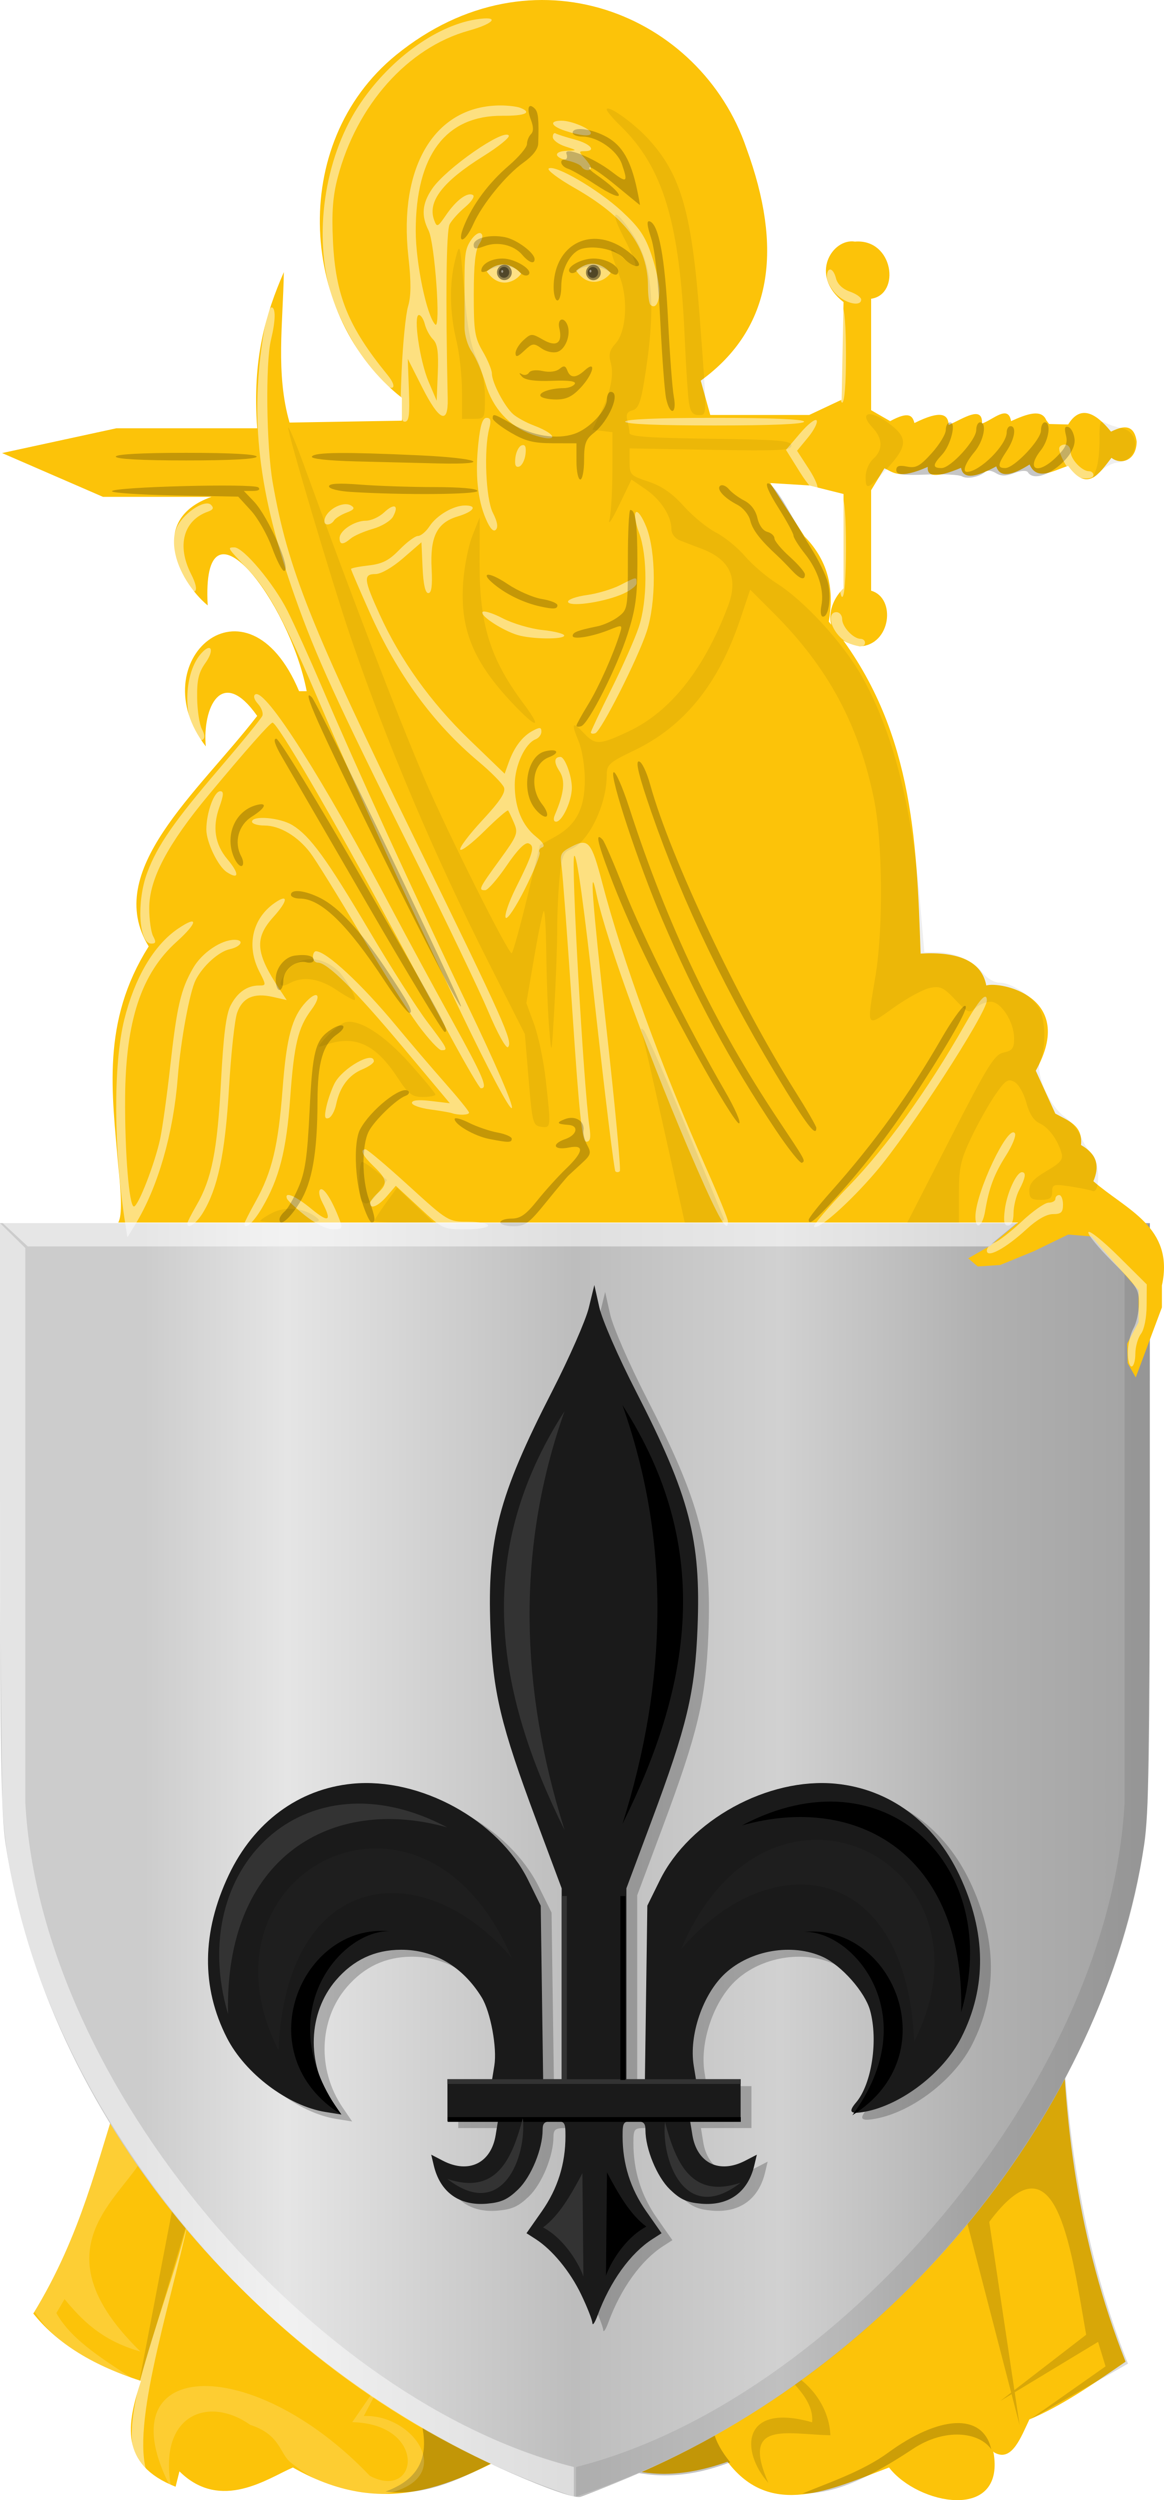 <?xml version="1.0" encoding="UTF-8" standalone="no"?>
<!-- Created with Inkscape (http://www.inkscape.org/) -->

<svg
   xmlns:dc="http://purl.org/dc/elements/1.1/"
   xmlns:cc="http://creativecommons.org/ns#"
   xmlns:rdf="http://www.w3.org/1999/02/22-rdf-syntax-ns#"
   xmlns:svg="http://www.w3.org/2000/svg"
   xmlns="http://www.w3.org/2000/svg"
   xmlns:xlink="http://www.w3.org/1999/xlink"
   xmlns:sodipodi="http://sodipodi.sourceforge.net/DTD/sodipodi-0.dtd"
   xmlns:inkscape="http://www.inkscape.org/namespaces/inkscape"
   width="305.724"
   height="656.246"
   id="svg9960"
   version="1.1"
   inkscape:version="0.48.4 r9939"
   sodipodi:docname="Begijnendijk wapen.svg">
  <defs
     id="defs9962">
    <filter
       color-interpolation-filters="sRGB"
       inkscape:collect="always"
       id="filter9864">
      <feGaussianBlur
         inkscape:collect="always"
         stdDeviation="1.189"
         id="feGaussianBlur9866" />
    </filter>
    <linearGradient
       id="linearGradient4053-4-8-3-4">
      <stop
         style="stop-color:#cc992d;stop-opacity:1;"
         offset="0"
         id="stop4055-9-6-3-5" />
      <stop
         style="stop-color:#e1a832;stop-opacity:1;"
         offset="0.143"
         id="stop4057-8-0-4-2" />
      <stop
         id="stop4059-2-1-2-9"
         offset="0.321"
         style="stop-color:#e5cf5c;stop-opacity:1;" />
      <stop
         style="stop-color:#e5c547;stop-opacity:1;"
         offset="0.5"
         id="stop4061-4-2-2-12" />
      <stop
         id="stop4063-5-6-0-49"
         offset="0.75"
         style="stop-color:#ffffa3;stop-opacity:1;" />
      <stop
         style="stop-color:#ffd94d;stop-opacity:1;"
         offset="0.875"
         id="stop4065-2-0-1-93" />
      <stop
         id="stop4067-9-5-2-76"
         offset="1"
         style="stop-color:#ffdb4e;stop-opacity:1;" />
    </linearGradient>
    <linearGradient
       inkscape:collect="always"
       xlink:href="#linearGradient4070-8"
       id="linearGradient9432"
       x1="-238.051"
       y1="620.183"
       x2="63.949"
       y2="620.183"
       gradientUnits="userSpaceOnUse"
       gradientTransform="matrix(-1,0,0,1,248.23,-10.563)" />
    <linearGradient
       id="linearGradient4070-8">
      <stop
         style="stop-color:#a3a3a3;stop-opacity:1;"
         offset="0"
         id="stop4072-1" />
      <stop
         style="stop-color:#b0b0b0;stop-opacity:1;"
         offset="0.143"
         id="stop4074-8" />
      <stop
         id="stop4076-6"
         offset="0.321"
         style="stop-color:#d1d1d1;stop-opacity:1;" />
      <stop
         style="stop-color:#bdbdbd;stop-opacity:1;"
         offset="0.5"
         id="stop4078-0" />
      <stop
         id="stop4080-2"
         offset="0.75"
         style="stop-color:#e5e5e5;stop-opacity:1;" />
      <stop
         style="stop-color:#cccccc;stop-opacity:1;"
         offset="0.875"
         id="stop4082-4" />
      <stop
         id="stop4084-9"
         offset="1"
         style="stop-color:#cccccc;stop-opacity:1;" />
    </linearGradient>
    <linearGradient
       inkscape:collect="always"
       xlink:href="#linearGradient4053-4-8-3-4"
       id="linearGradient9424"
       x1="-263.246"
       y1="722.034"
       x2="57.579"
       y2="722.034"
       gradientUnits="userSpaceOnUse"
       gradientTransform="matrix(-1,0,0,1,-171.726,0)" />
    <linearGradient
       id="linearGradient9899">
      <stop
         style="stop-color:#cc992d;stop-opacity:1;"
         offset="0"
         id="stop9901" />
      <stop
         style="stop-color:#e1a832;stop-opacity:1;"
         offset="0.143"
         id="stop9903" />
      <stop
         id="stop9905"
         offset="0.321"
         style="stop-color:#e5cf5c;stop-opacity:1;" />
      <stop
         style="stop-color:#e5c547;stop-opacity:1;"
         offset="0.5"
         id="stop9907" />
      <stop
         id="stop9909"
         offset="0.75"
         style="stop-color:#ffffa3;stop-opacity:1;" />
      <stop
         style="stop-color:#ffd94d;stop-opacity:1;"
         offset="0.875"
         id="stop9911" />
      <stop
         id="stop9913"
         offset="1"
         style="stop-color:#ffdb4e;stop-opacity:1;" />
    </linearGradient>
  </defs>
  <sodipodi:namedview
     id="base"
     pagecolor="#ffffff"
     bordercolor="#666666"
     borderopacity="1.0"
     inkscape:pageopacity="0.0"
     inkscape:pageshadow="2"
     inkscape:zoom="0.7"
     inkscape:cx="-111.62561"
     inkscape:cy="316.57653"
     inkscape:document-units="px"
     inkscape:current-layer="layer1"
     showgrid="false"
     fit-margin-top="0"
     fit-margin-left="0"
     fit-margin-right="0"
     fit-margin-bottom="0"
     inkscape:window-width="1600"
     inkscape:window-height="837"
     inkscape:window-x="-8"
     inkscape:window-y="-8"
     inkscape:window-maximized="1" />
  <g
     inkscape:label="Laag 1"
     inkscape:groupmode="layer"
     id="layer1"
     transform="translate(-184.281,-121.382)">
    <path
       style="fill:#fcc309;fill-opacity:1;stroke:none"
       d="m 216.261,669.053 c -6.515,19.62 -10.48,38.731 -23.234,59.599 5.718,7.129 14.496,13.239 28.284,17.678 -3.67,11.174 -5.782,21.903 9.091,27.779 l 1.01,-4.041 c 10.893,10.795 23.426,1.687 29.799,-1.01 25.688,14.645 44.489,3.125 63.64,-7.071 16.65,2.091 25.331,14.428 50.508,5.556 11.413,15.059 27.11,7.274 42.426,1.515 7.577,9.799 30.187,14.199 27.523,-3.458 -0.174,-1.152 -0.593,-0.762 0.678,-0.208 4.199,1.832 6.471,-4.328 8.669,-8.961 8.418,-3.496 16.836,-9.334 25.254,-15.152 -12.425,-31.46 -16.59,-63.555 -16.668,-95.964 l -137.381,23.739 z"
       id="path3000"
       inkscape:connector-curvature="0"
       sodipodi:nodetypes="cccccccccssccccc" />
    <path
       style="fill:#000000;fill-opacity:0.231;stroke:none"
       d="m 285.546,775.371 c 13.961,-5.108 10.85,-16.191 6.071,-27.857 l 67.857,-0.714 13.497,4.486 c -3.127,5.469 -1.368,10.938 3.11,16.406 -25.099,9.552 -36.183,-3.641 -50.893,-5.357 -13.008,5.242 -25.016,14.826 -39.643,13.036 z"
       id="path3002"
       inkscape:connector-curvature="0"
       sodipodi:nodetypes="ccccccc" />
    <path
       style="fill:#000000;fill-opacity:0.132;stroke:none"
       d="m 387.608,742.163 c 5.454,4.772 10.476,9.592 9.975,15.026 -18.619,-5.28 -18.853,7.674 -11.49,15.91 -7.259,-16.435 4.559,-12.763 16.289,-12.501 -0.244,-6.455 -4.44,-14.67 -14.773,-18.435 z"
       id="path3772"
       inkscape:connector-curvature="0"
       sodipodi:nodetypes="ccccc" />
    <path
       style="fill:#ffffff;fill-opacity:0.17;stroke:none"
       d="m 229.296,774.656 c -3.779,-19.604 9.833,-24.531 20.714,-16.786 8.014,2.612 7.652,7.517 10.618,9.87 8.993,7.134 14.146,7.071 23.311,8.523 21.425,-3.379 9.418,-21.317 -4.107,-20.714 l 6.429,-12.143 -9.464,13.75 c 19.819,0.466 17.471,20.769 4.643,14.107 -31.429,-32.955 -70.385,-30.972 -52.143,3.393 z"
       id="path3774"
       inkscape:connector-curvature="0"
       sodipodi:nodetypes="ccscccccc" />
    <path
       style="fill:#ffffff;fill-opacity:0.453;stroke:none"
       d="m 222.574,769.437 c -3.462,-13.929 7.298,-45.635 12.248,-70.079 -4.621,23.918 -23.884,63.02 -12.248,70.079 z"
       id="path3776"
       inkscape:connector-curvature="0"
       sodipodi:nodetypes="ccc" />
    <path
       style="fill:#ffffff;fill-opacity:0.179;stroke:none"
       d="m 193.027,728.273 c 9.739,-15.539 15.404,-34.472 21.213,-53.286 l 9.091,8.46 c -1.307,12.427 -33.003,25.138 -2.147,55.18 -10.247,-2.895 -15.332,-8.22 -19.951,-13.763 l -2.147,3.662 c 4.204,7.565 13.473,12.793 21.845,18.435 -10.672,-4.854 -21.629,-9.461 -27.4,-18.562 z"
       id="path3778"
       inkscape:connector-curvature="0"
       sodipodi:nodetypes="ccccccccc" />
    <path
       style="fill:#000000;fill-opacity:0.123;stroke:none"
       d="m 220.806,746.835 14.9,-49.497 -4.925,-2.525 z"
       id="path3780"
       inkscape:connector-curvature="0" />
    <path
       style="fill:#000000;fill-opacity:0.142;stroke:none"
       d="m 435.725,694.835 16.359,63.121 -7.977,-53.366 c 17.309,-23.222 21.099,4.255 25.451,29.62 l -22.583,17.41 25.714,-15.536 1.964,6.429 -19.821,13.929 25.714,-14.643 c -11.312,-28.229 -16.66,-60.524 -17.5,-95.893 z"
       id="path3782"
       inkscape:connector-curvature="0"
       sodipodi:nodetypes="ccccccccccc" />
    <path
       style="fill:#000000;fill-opacity:0.193;stroke:none"
       d="m 395.01,775.906 c 7.096,-0.134 14.369,-2.003 29.062,-11.739 8.411,-5.573 17.401,-4.452 20.581,0.131 -2.324,-9.891 -13.938,-8.744 -27.085,0.855 -6.704,4.895 -15.499,7.834 -22.558,10.752 z"
       id="path3784"
       inkscape:connector-curvature="0"
       sodipodi:nodetypes="cscsc" />
    <path
       style="fill:url(#linearGradient9432);fill-opacity:1"
       d="m 322.179,772.089 c -71.656,-30.052 -125.703,-96.071 -136.437,-166.661 -1.164,-7.654 -1.446,-24.41 -1.45,-86.25 l -0.01,-76.75 151,0 151,0 -0.006,76.75 c -0.005,61.84 -0.287,78.596 -1.45,86.25 -10.663,70.12 -65.086,136.903 -135.544,166.325 -5.775,2.412 -11.4,4.663 -12.5,5.004 -1.268,0.393 -6.612,-1.315 -14.606,-4.668 z"
       id="path3834"
       inkscape:connector-curvature="0" />
    <path
       style="fill:#ffffff;fill-opacity:0.472;stroke:none"
       d="m 184.285,442.426 6.646,6.544 0,145.599 c 4.051,74.163 75.806,157.153 144.068,174.357 l 0,7.788 c -11.242,-3.806 -21.858,-8.338 -31.796,-13.558 -69.4,-36.455 -108.217,-103.331 -116.514,-151.994 -0.98,-5.747 -1.568,-11.299 -1.786,-16.593 l -0.618,-52.924 z"
       id="path3842"
       inkscape:connector-curvature="0"
       sodipodi:nodetypes="cccccssccc" />
    <path
       style="fill:#000000;fill-opacity:0.085;stroke:none"
       d="m 486.299,442.426 -6.646,6.544 0,145.599 c -4.051,74.163 -75.807,157.153 -144.068,174.357 l 0,7.788 c 11.242,-3.806 21.858,-8.338 31.796,-13.558 69.4,-36.455 108.217,-103.331 116.514,-151.994 0.98,-5.747 1.568,-11.299 1.786,-16.593 l 0.618,-52.924 z"
       id="path3842-4"
       inkscape:connector-curvature="0"
       sodipodi:nodetypes="cccccssccc" />
    <path
       style="fill:#fcc309;fill-opacity:1;stroke:none"
       d="m 215.332,442.274 c 1.126,-1.894 0.742,-7.941 0,-14.974 -1.584,-18.892 -4.534,-37.697 8,-57.5 -12.143,-19.823 12.833,-40.235 28.5,-60.5 -9.372,-13.313 -14.411,-2.068 -13.5,8 -17.297,-22.291 10.823,-47.106 24.5,-14.5 l 2,0 c -4.555,-23.696 -27.73,-53.814 -26,-22.5 -7.913,-6.611 -15.59,-22.676 1,-28.5 l -28.5,0 -26.5,-11.5 30,-6.5 37,0 c -1.349,-18.315 2.28,-30.126 7,-41 -0.199,13.244 -2.201,26.689 1.5,39.5 l 29.5,-0.5 0,-6 c -26.648,-20.9 -30.198,-66.633 -1.5,-90 35.855,-29.104 80.021,-10.688 92,24.5 9.594,26.182 7.057,47.145 -12,61 l 2.5,9 26,0 8.5,-4 0.5,-25.625 c -9.174,-7.153 -2.861,-16.846 3,-15.875 10.124,-0.82 12.091,13.876 4.25,15 l 0,29.25 5,2.875 c 5.067,-2.775 5.894,-1.311 6.375,0.5 7.103,-3.545 8.849,-2.244 9,0.5 3.883,-1.686 8.95,-5.285 8.75,-0.375 2.822,-0.929 6.907,-5.106 7.625,-0.625 4.182,-1.914 8.026,-3.265 9.25,-0.25 l 0.75,1 5,0.125 c 3.032,-4.94 6.886,-3.505 11.25,1.875 2.275,-1.072 5.995,-2.746 6.75,2.625 -0.088,5.094 -4.208,6.168 -6.625,4.25 -3.214,4.084 -6.25,9.201 -11.375,2.125 -3.802,1.163 -8.19,4.097 -10.125,-0.375 -4.603,2.926 -7.809,3.566 -8.75,0.5 -4.892,2.629 -8.668,3.713 -9.25,0.375 -6.733,2.824 -9.005,2.25 -8.75,-0.25 -7.489,3.36 -8.991,1.482 -11.375,0.375 l -3.5,5.75 0,26.375 c 6.646,1.894 5.204,14.296 -3,14.625 -9.927,-1.798 -9.049,-10.644 -4.25,-15.25 l 0,-24.75 -9,-2.25 -10.25,-0.625 9,14 c 6.569,6.718 7.784,14.328 6.375,22.375 22.204,26.887 23.068,57.021 24.125,87.125 10.156,-0.571 16.05,2.111 17.25,8.375 3.644,-1.116 23.858,2.868 13,22.375 l 5.125,11.25 c 3.277,1.844 7.298,3.031 6.75,8.25 4.59,2.627 4.759,5.934 3.25,9.5 8.501,7.458 21.362,12.009 18,27.375 l 0,5.75 -6.875,18.375 -2.125,-3.75 -0.125,-5.125 3,-5.625 0,-8.375 -12.375,-14.125 -6.125,-0.5 -9,4.375 -8.875,3.625 -5.875,0.375 -2.5,-2.125 5.875,-3.375 7.25,-6.026 z"
       id="path3897"
       inkscape:connector-curvature="0"
       sodipodi:nodetypes="ccccccccccccccccccccccccccccccccccccccccccccccccccccccccccccccccccccccccccc" />
    <path
       style="fill:#ffffff;fill-opacity:0.481"
       d="m 480.51,476.314 c 0.019,-2.062 0.679,-4.875 1.465,-6.25 0.786,-1.375 1.445,-4.312 1.465,-6.527 0.032,-3.673 -0.576,-4.633 -6.916,-10.925 -3.823,-3.794 -6.693,-7.316 -6.377,-7.826 0.316,-0.511 3.894,2.369 7.951,6.4 l 7.377,7.328 -0.032,5.525 c -0.019,3.264 -0.633,6.319 -1.5,7.466 -0.808,1.068 -1.468,3.43 -1.468,5.25 0,1.82 -0.45,3.309 -1,3.309 -0.55,0 -0.984,-1.688 -0.965,-3.75 z m -37.035,-26.657 c 0,-0.802 0.872,-1.735 1.937,-2.073 1.065,-0.338 4.311,-2.843 7.212,-5.567 2.901,-2.724 6.08,-4.953 7.063,-4.953 0.983,0 1.788,-0.45 1.788,-1 0,-0.55 0.45,-1 1,-1 0.55,0 1,1.125 1,2.5 0,2.035 -0.491,2.5 -2.638,2.5 -1.678,0 -4.183,1.424 -6.886,3.915 -5.495,5.065 -10.476,7.765 -10.476,5.678 z m -226.325,-7.3 c -3.034,-19.37 -3.135,-41.59 -0.242,-53.293 2.73,-11.045 7.774,-19.597 14.091,-23.894 5.5,-3.741 5.294,-1.648 -0.336,3.414 -9.282,8.345 -13.389,20.792 -13.523,40.98 -0.095,14.33 1.055,28.5 2.313,28.5 1.124,0 5.547,-11.404 6.896,-17.781 0.615,-2.905 1.798,-11.422 2.63,-18.927 1.762,-15.896 2.786,-20.285 6.043,-25.912 2.29,-3.958 7.324,-7.38 10.854,-7.38 2.694,0 1.774,1.803 -1.261,2.469 -2.902,0.637 -7.049,4.376 -8.93,8.051 -1.582,3.089 -3.964,16.002 -4.7,25.48 -1.16,14.932 -5.237,29.024 -11.223,38.793 l -2.018,3.293 -0.594,-3.793 z m 47.325,-1.877 c -2.475,-1.961 -4.65,-3.981 -4.833,-4.49 -0.715,-1.984 2.198,-0.761 6.415,2.695 4.603,3.772 5.461,3.297 2.922,-1.613 -0.892,-1.726 -1.111,-3.131 -0.543,-3.483 0.926,-0.572 3.092,2.855 5.036,7.969 0.873,2.297 0.725,2.506 -1.772,2.497 -1.605,-0.006 -4.575,-1.475 -7.225,-3.574 z m 29.941,-2.131 -6.173,-5.715 -2.336,2.715 c -2.282,2.653 -4.432,3.56 -4.432,1.87 0,-0.465 0.9,-1.659 2,-2.655 2.697,-2.441 2.528,-3.62 -1,-7 -2.971,-2.846 -3.77,-4.5 -2.174,-4.5 0.454,0 5.517,4.271 11.25,9.491 10.381,9.451 10.446,9.491 15.674,9.5 2.888,0.005 5.25,0.459 5.25,1.009 0,0.554 -2.648,1 -5.943,1 -5.844,0 -6.046,-0.095 -12.116,-5.715 z m 103.691,5.014 c -0.344,-0.344 3.782,-5.164 9.169,-10.712 9.706,-9.998 20.8,-25.392 30.15,-41.837 3.989,-7.017 6.049,-9.343 6.049,-6.829 0,3.296 -20.421,34.787 -29.232,45.079 -6.864,8.017 -15.11,15.324 -16.135,14.299 z m -164.632,-0.871 c 0,-0.315 1.09,-2.452 2.421,-4.75 3.99,-6.884 5.46,-14.271 6.414,-32.228 0.66,-12.416 1.352,-17.911 2.546,-20.22 1.771,-3.425 4.341,-5.23 7.445,-5.23 1.932,0 1.933,-0.049 0.066,-3.711 -3.422,-6.711 -1.819,-13.85 4.029,-17.946 3.717,-2.603 3.564,-0.622 -0.281,3.634 -5.086,5.63 -4.744,9.487 1.701,19.18 l 1.767,2.657 -3.687,-0.832 c -4.977,-1.122 -7.942,0.21 -9.341,4.196 -0.641,1.827 -1.601,10.746 -2.133,19.821 -1.005,17.141 -2.944,26.329 -6.91,32.75 -1.753,2.838 -4.037,4.353 -4.037,2.678 z m 15,0.057 c 0,-0.283 1.313,-2.871 2.917,-5.75 4.323,-7.757 5.972,-14.605 7.103,-29.498 1.04,-13.703 2.464,-18.994 6.173,-22.942 3.083,-3.282 4.209,-1.699 1.435,2.017 -3.548,4.753 -4.579,9.033 -5.609,23.276 -0.994,13.754 -2.871,21.072 -7.376,28.759 -2.307,3.936 -4.643,6.018 -4.643,4.138 z m 118.721,-14.735 c -11.745,-26.905 -23.709,-59.566 -26.217,-71.572 -1.98,-9.475 -1.194,1.261 2.544,34.773 2.282,20.452 3.879,37.454 3.55,37.783 -0.329,0.329 -0.855,0.341 -1.169,0.027 -0.314,-0.314 -2.649,-19.294 -5.188,-42.178 -3.071,-27.672 -4.951,-41.273 -5.615,-40.61 -0.903,0.903 2.443,60.351 4.012,71.276 0.399,2.78 0.182,3.75 -0.84,3.75 -1.1,0 -1.84,-6.919 -3.664,-34.25 -1.257,-18.837 -2.528,-35.899 -2.824,-37.915 -0.491,-3.348 -0.258,-3.81 2.701,-5.34 4.315,-2.231 5.148,-1.237 7.958,9.505 5.341,20.414 15.607,48.555 27.415,75.148 3.089,6.956 5.616,13.144 5.616,13.75 0,3.451 -2.348,-0.562 -8.279,-14.148 z m 73.279,12.931 c 0,-6.277 8.696,-24.601 10.381,-21.874 0.361,0.585 -0.689,3.187 -2.335,5.781 -3.15,4.967 -4.469,8.48 -5.507,14.661 -0.689,4.104 -2.539,5.147 -2.539,1.431 z m 7.729,-1.931 c 0.545,-4.305 3.051,-9.75 4.487,-9.75 1.175,0 0.954,1.446 -0.709,4.636 -0.822,1.575 -1.497,4.327 -1.5,6.114 -0.004,2.121 -0.494,3.25 -1.411,3.25 -1.071,0 -1.277,-1.011 -0.867,-4.25 z M 269.989,411.933 c 0.399,-1.853 1.369,-4.626 2.154,-6.163 2.068,-4.046 10.331,-8.706 10.331,-5.827 0,0.483 -1.385,1.452 -3.077,2.153 -3.535,1.464 -5.905,4.645 -6.83,9.168 -0.354,1.733 -1.243,3.35 -1.974,3.593 -1.021,0.34 -1.161,-0.34 -0.604,-2.925 z m 32.985,1.631 c -0.55,-0.188 -3.138,-0.63 -5.75,-0.982 -2.612,-0.352 -4.75,-1.125 -4.75,-1.718 0,-0.705 1.721,-0.874 4.976,-0.489 l 4.976,0.589 -12.423,-14.827 c -12.407,-14.808 -19.717,-22.073 -22.208,-22.073 -0.726,0 -1.32,-0.675 -1.32,-1.5 0,-0.825 0.35,-1.5 0.777,-1.5 2.721,0 11.981,8.588 21.025,19.5 3.647,4.4 9.458,11.201 12.914,15.113 3.456,3.912 6.283,7.4 6.283,7.75 0,0.657 -2.736,0.741 -4.5,0.137 z m 1.998,-27.215 c -14.926,-31.157 -26.768,-57.083 -36.67,-80.285 -9.485,-22.226 -13.449,-29.59 -19.076,-35.441 -5.27,-5.48 -5.319,-5.559 -3.389,-5.559 2.39,0 10.37,9.518 13.94,16.628 1.898,3.78 5.968,12.777 9.045,19.994 8.92,20.922 24.399,54.743 38.107,83.259 7.555,15.715 12.317,26.747 11.778,27.285 -0.538,0.538 -6.092,-9.926 -13.736,-25.881 z m -1.912,7.932 c -3.803,-6.995 -11.26,-20.817 -16.571,-30.717 -14.692,-27.386 -29.346,-52.5 -30.635,-52.5 -0.598,0 -7.037,7.281 -16.652,18.828 -10.915,13.109 -15.728,22.251 -15.728,29.872 0,2.987 0.466,6.302 1.035,7.366 0.812,1.517 0.708,1.934 -0.481,1.934 -3.306,0 -3.93,-11.076 -1.053,-18.699 2.692,-7.134 7.058,-13.421 18.961,-27.301 5.896,-6.875 10.958,-13.079 11.25,-13.787 0.292,-0.708 -0.228,-2.126 -1.156,-3.151 -1.007,-1.113 -1.288,-2.11 -0.698,-2.474 2.663,-1.646 17.804,22.182 36.163,56.912 3.489,6.6 10.486,19.513 15.549,28.696 8.266,14.992 9.488,17.882 7.514,17.772 -0.321,-0.018 -3.695,-5.755 -7.498,-12.75 z m -8.919,-3.792 c -2.658,-3.594 -9.556,-14.497 -15.328,-24.23 -5.773,-9.733 -11.637,-19.196 -13.033,-21.031 -3.324,-4.369 -8.017,-7.156 -12.056,-7.161 -1.788,-0.002 -3.25,-0.454 -3.25,-1.004 0,-1.709 7.34,-1.09 10.593,0.893 4.651,2.836 9.04,8.866 20.235,27.8 5.591,9.456 12.417,20.168 15.169,23.803 5.442,7.19 5.605,7.514 3.753,7.484 -0.688,-0.011 -3.425,-2.961 -6.083,-6.555 z m 18.362,-3.657 c -2.384,-5.648 -11.41,-24.443 -20.057,-41.768 -19.755,-39.579 -25.148,-51.35 -30.677,-66.966 -9.685,-27.353 -11.978,-47.007 -8.142,-69.784 0.579,-3.438 1.456,-6.25 1.95,-6.25 1.156,0 1.107,3.441 -0.122,8.5 -1.481,6.098 -1.215,27.956 0.457,37.513 3.955,22.603 9.967,37.654 37.543,93.987 23.218,47.432 25.621,52.799 24.252,54.167 -0.493,0.493 -2.747,-3.578 -5.204,-9.399 z m 4.596,-24.566 c -0.381,-0.616 0.839,-4.176 2.71,-7.911 4.514,-9.01 5.06,-10.926 3.307,-11.598 -0.929,-0.357 -2.92,1.661 -5.78,5.858 -2.399,3.521 -4.925,6.412 -5.612,6.425 -1.886,0.036 -1.654,-0.451 3.768,-7.906 4.692,-6.45 4.938,-7.083 3.798,-9.735 -0.671,-1.56 -1.366,-3.035 -1.544,-3.279 -0.178,-0.244 -2.958,2.164 -6.177,5.349 -3.219,3.186 -6.097,5.397 -6.396,4.915 -0.298,-0.483 2.314,-3.953 5.806,-7.711 4.648,-5.004 6.167,-7.307 5.672,-8.599 -0.372,-0.971 -3.376,-4.026 -6.676,-6.788 -11.927,-9.985 -21.346,-22.895 -28.656,-39.278 -2.664,-5.97 -4.844,-11.042 -4.844,-11.27 0,-0.228 2.073,-0.648 4.607,-0.934 3.604,-0.406 5.37,-1.305 8.114,-4.13 1.929,-1.986 4.12,-3.611 4.87,-3.611 0.75,0 2.115,-1.148 3.034,-2.551 1.893,-2.889 6.274,-5.449 9.325,-5.449 3.395,0 2.312,1.605 -1.945,2.88 -5.441,1.63 -7.272,5.306 -6.836,13.728 0.233,4.504 -0.025,6.395 -0.874,6.394 -0.789,-10e-4 -1.306,-2.303 -1.5,-6.672 l -0.296,-6.669 -4.811,4.169 c -2.813,2.438 -5.824,4.169 -7.25,4.169 -3.258,0 -3.115,1.407 1.081,10.613 5.452,11.963 13.434,23.094 23.569,32.864 l 9.264,8.93 1.074,-2.989 c 1.442,-4.015 3.604,-6.851 6.324,-8.294 1.84,-0.977 2.25,-0.934 2.25,0.234 0,0.785 -0.672,1.686 -1.494,2.002 -2.793,1.072 -5.498,6.934 -5.502,11.923 -0.005,6.011 1.932,10.722 5.625,13.686 1.83,1.469 2.416,2.467 1.615,2.753 -0.691,0.247 -1.014,0.842 -0.718,1.321 0.296,0.479 -1.43,4.788 -3.835,9.576 -2.454,4.884 -4.678,8.213 -5.066,7.584 z m -73.249,-11.968 c -2.317,-1.514 -5.369,-7.856 -5.372,-11.164 -0.005,-4.427 2.042,-10.071 3.653,-10.071 0.966,0 0.908,0.977 -0.255,4.25 -1.853,5.214 -1.147,9.711 2.139,13.615 3.183,3.783 3.099,5.502 -0.164,3.37 z m 86.155,-14.985 c 2.476,-5.82 2.815,-9.074 1.202,-11.536 -1.499,-2.287 -1.393,-3.714 0.274,-3.714 1.16,0 2.994,4.96 2.994,8.097 0,3.447 -2.532,8.903 -4.133,8.903 -0.647,0 -0.782,-0.703 -0.337,-1.75 z M 234.953,312.668 c -2.653,-6.35 -1.618,-15.583 2.224,-19.829 2.624,-2.899 3.483,-0.846 1.065,2.545 -1.787,2.506 -2.25,4.453 -2.182,9.189 0.047,3.305 0.611,6.99 1.253,8.189 0.781,1.46 0.829,2.389 0.143,2.813 -0.563,0.348 -1.689,-0.96 -2.503,-2.907 z m 104.521,0.963 c 0,-0.33 2.411,-5.43 5.358,-11.333 2.947,-5.903 6.188,-13.208 7.202,-16.233 2.333,-6.96 2.364,-18.816 0.066,-24.931 -0.938,-2.496 -1.287,-4.809 -0.8,-5.296 0.488,-0.488 1.692,1.229 2.758,3.931 2.557,6.481 2.59,19.74 0.068,27.418 -2.345,7.14 -11.971,26.15 -13.498,26.66 -0.635,0.212 -1.155,0.115 -1.155,-0.215 z m 65.455,-25.021 c -2.731,-2.731 -3.287,-6.545 -0.955,-6.545 0.825,0 1.5,0.83 1.5,1.845 0,2.007 2.949,5.155 4.829,5.155 0.644,0 1.171,0.45 1.171,1 0,1.902 -4.1,0.991 -6.545,-1.455 z m -84.691,-0.541 c -3.981,-1.199 -9.863,-5.034 -9.248,-6.03 0.291,-0.47 2.693,0.268 5.338,1.64 2.645,1.373 7.36,2.759 10.478,3.08 3.117,0.322 5.668,0.972 5.668,1.445 0,1.071 -8.544,0.976 -12.236,-0.136 z m 13.236,-8.771 c 0,-0.575 2.233,-1.353 4.963,-1.728 2.729,-0.375 6.65,-1.543 8.711,-2.594 4.476,-2.282 4.326,-2.264 4.326,-0.52 0,0.765 -1.888,2.147 -4.196,3.07 -5.288,2.116 -13.804,3.209 -13.804,1.771 z m 71,-14.233 c 0,-8 0.385,-13 1,-13 0.615,0 1,5 1,13 0,8 -0.385,13 -1,13 -0.615,0 -1,-5 -1,-13 z m -172.505,6.818 c -2.793,-6 -2.943,-7.236 -1.407,-11.642 1.306,-3.746 7.473,-8.015 9.152,-6.336 0.792,0.792 0.565,1.282 -0.823,1.776 -6.436,2.289 -8.227,8.915 -4.425,16.369 1.241,2.433 1.613,4.14 0.985,4.528 -0.554,0.342 -2.121,-1.771 -3.483,-4.696 z m 41.505,-9.261 c 0,-1.976 3.912,-4.557 6.908,-4.557 1.355,0 3.503,-0.977 4.774,-2.171 2.673,-2.511 3.981,-1.935 2.383,1.05 -0.609,1.138 -2.982,2.588 -5.331,3.258 -2.329,0.664 -4.944,1.805 -5.812,2.535 -2.04,1.715 -2.921,1.68 -2.921,-0.116 z m 38.377,-5.13 c -2.158,-5.076 -2.796,-11.687 -1.919,-19.874 0.504,-4.711 1.106,-6.553 2.141,-6.553 1.079,0 1.258,0.688 0.715,2.75 -1.464,5.556 -0.905,18.572 0.952,22.185 1.168,2.272 1.43,3.77 0.773,4.427 -0.657,0.657 -1.557,-0.336 -2.662,-2.935 z m -42.377,0.764 c 0,-2.74 4.787,-5.559 7.057,-4.156 1.046,0.647 0.748,1.088 -1.244,1.846 -1.44,0.548 -2.914,1.473 -3.275,2.057 -0.77,1.247 -2.538,1.423 -2.538,0.253 z m 124.852,-13.019 -3.606,-5.769 3.719,-4.362 c 2.046,-2.399 3.994,-3.917 4.331,-3.373 0.336,0.544 -0.684,2.56 -2.267,4.481 l -2.879,3.492 3.076,4.728 c 1.876,2.884 2.716,5.088 2.154,5.65 -0.562,0.562 -2.328,-1.329 -4.528,-4.848 z m 72.377,1.158 c -1.345,-0.541 -4.229,-5.507 -4.229,-7.281 0,-0.577 0.675,-1.05 1.5,-1.05 0.825,0 1.5,0.83 1.5,1.845 0,2.007 2.949,5.155 4.829,5.155 0.644,0 1.171,0.45 1.171,1 0,1.04 -2.567,1.217 -4.771,0.331 z m -147.056,-4.895 c 0.18,-1.53 0.924,-2.978 1.654,-3.218 0.935,-0.307 1.23,0.385 1,2.346 -0.18,1.53 -0.924,2.978 -1.654,3.218 -0.935,0.307 -1.23,-0.385 -1,-2.346 z m 4.346,-6.089 c -5.943,-2.094 -10.335,-6.897 -12.189,-13.333 -0.874,-3.033 -2.477,-6.774 -3.562,-8.313 -1.12,-1.589 -1.965,-4.399 -1.953,-6.5 0.011,-2.036 0.01,-5.951 -0.002,-8.701 -0.047,-10.474 0.1,-11.717 1.666,-14.107 0.885,-1.351 2.064,-2.176 2.62,-1.832 0.646,0.399 0.495,1.412 -0.419,2.806 -1.018,1.554 -1.432,5.339 -1.438,13.157 -0.008,9.764 0.254,11.427 2.375,15.064 1.311,2.248 2.384,4.854 2.384,5.79 0,2.348 3.393,8.786 5.644,10.708 1.021,0.872 3.431,2.182 5.356,2.91 6.765,2.561 6.318,4.747 -0.481,2.352 z m 24.481,-3.347 c 0,-0.638 8.5,-1 23.5,-1 15,0 23.5,0.362 23.5,1 0,0.638 -8.5,1 -23.5,1 -15,0 -23.5,-0.362 -23.5,-1 z m -58.707,-13.25 c 0.317,-7.287 1.08,-14.947 1.694,-17.02 0.804,-2.714 0.828,-6.369 0.084,-13.043 -2.653,-23.789 7.047,-39.687 24.213,-39.687 1.954,0 4.264,0.273 5.134,0.607 3.3,1.266 1.356,2.141 -4.668,2.1 -14.873,-0.102 -22.75,10.363 -22.75,30.223 0,8.483 2.889,22.328 5.128,24.571 1.516,1.518 -0.124,-21.462 -1.762,-24.7 -1.956,-3.867 -1.693,-7.018 0.908,-10.878 3.611,-5.358 18.935,-16.012 20.166,-14.02 0.304,0.493 -2.707,2.929 -6.693,5.414 -10.668,6.652 -14.711,11.902 -12.911,16.768 0.733,1.982 0.916,1.903 3.154,-1.364 2.681,-3.913 5.623,-6.078 7.055,-5.193 0.53,0.327 -0.399,1.741 -2.063,3.142 -1.664,1.401 -3.498,3.428 -4.075,4.506 -0.895,1.671 -1.091,19.445 -0.506,45.825 0.152,6.876 -2.239,5.805 -6.699,-3 l -3.798,-7.5 0.306,8.25 c 0.243,6.548 0.017,8.25 -1.093,8.25 -1.158,0 -1.3,-2.288 -0.822,-13.25 z m 8.253,-8.347 c -0.849,-0.849 -1.817,-2.636 -2.153,-3.973 -0.335,-1.337 -1.033,-2.43 -1.551,-2.43 -1.538,0 0.201,12.03 2.53,17.5 l 2.128,5 0.294,-7.277 c 0.223,-5.521 -0.078,-7.649 -1.248,-8.82 z m 106.454,4.097 c 0,-7.667 0.387,-12.5 1,-12.5 0.613,0 1,4.833 1,12.5 0,7.667 -0.387,12.5 -1,12.5 -0.613,0 -1,-4.833 -1,-12.5 z m -120.72,6.25 c -4.438,-4.827 -10.396,-15.412 -12.477,-22.166 -4.717,-15.305 -1.833,-35.491 7.028,-49.201 7.778,-12.035 20.187,-21.243 30.945,-22.963 6.421,-1.027 5.133,0.999 -1.873,2.947 -16.003,4.449 -29.446,19.536 -34.423,38.633 -1.257,4.823 -1.573,9.08 -1.226,16.5 0.675,14.405 3.995,22.563 14.349,35.25 3.106,3.807 1.064,4.685 -2.324,1 z m 71.359,-19.444 c -0.352,-0.352 -0.637,-2.477 -0.635,-4.723 0.013,-10.423 -5.825,-18.265 -19.314,-25.946 -4.295,-2.446 -7.332,-4.741 -6.75,-5.101 1.73,-1.069 13.053,5.567 19.19,11.247 4.583,4.242 6.118,6.497 7.789,11.444 1.144,3.389 2.081,7.622 2.081,9.408 0,3.198 -1.109,4.923 -2.361,3.671 z m 48.815,-2.761 c -1.35,-1.35 -2.455,-3.375 -2.455,-4.5 0,-2.821 1.65,-2.575 2.386,0.355 0.373,1.485 1.748,2.8 3.608,3.448 1.653,0.576 3.006,1.521 3.006,2.1 0,1.946 -4.069,1.074 -6.545,-1.403 z m -66.907,-33.469 c -0.314,-0.508 -1.915,-1.218 -3.559,-1.579 -3.748,-0.823 -3.899,-2.464 -0.239,-2.6 2.724,-0.101 2.719,-0.112 -0.5,-1.145 -1.788,-0.573 -3.25,-1.679 -3.25,-2.457 0,-0.778 0.338,-1.208 0.75,-0.957 0.412,0.252 2.663,0.971 5,1.598 4.184,1.122 5.829,3.063 2.595,3.063 -1.54,0 -1.54,0.127 0,1.829 0.91,1.006 1.655,2.131 1.655,2.5 0,0.997 -1.795,0.813 -2.452,-0.252 z m -4.298,-9.424 c -3.772,-1.238 -4.279,-2.653 -0.949,-2.653 2.634,0 7.68,2.132 7.692,3.25 0.01,0.975 -2.672,0.738 -6.742,-0.597 z"
       id="path4207"
       inkscape:connector-curvature="0" />
    <path
       style="fill:#000000;fill-opacity:0.066"
       d="m 252.64,441.844 c 0,-0.261 1.405,-1.201 3.121,-2.088 3.46,-1.789 8.292,-1.349 11.455,1.044 1.735,1.312 1.113,1.459 -6.326,1.487 -4.537,0.018 -8.25,-0.182 -8.25,-0.443 z m 30,-0.034 c 0,-0.28 1.332,-2.347 2.959,-4.594 l 2.959,-4.085 4.791,4.57 4.791,4.57 -7.75,0.023 c -4.263,0.013 -7.75,-0.206 -7.75,-0.486 z m 76.102,-23.743 c -2.969,-13.337 -5.623,-24.924 -5.897,-25.749 -0.339,-1.019 -0.165,-1.179 0.542,-0.5 0.572,0.55 5.4,11.575 10.728,24.5 5.328,12.925 9.924,24.062 10.214,24.75 0.383,0.91 -0.93,1.25 -4.831,1.249 l -5.357,-10e-4 -5.398,-24.249 z m 75.106,2.212 c 9.944,-19.408 11.62,-22.109 14.042,-22.625 2.29,-0.488 2.749,-1.109 2.746,-3.711 -0.005,-4.309 -3.403,-9.625 -6.153,-9.625 -1.202,0 -2.99,0.727 -3.972,1.616 -1.666,1.508 -2.023,1.365 -5.317,-2.127 -3.057,-3.241 -3.952,-3.66 -6.665,-3.117 -1.724,0.345 -6.004,2.675 -9.512,5.178 -7.324,5.226 -7.118,5.569 -4.833,-8.05 2.156,-12.847 1.954,-35.619 -0.417,-47.013 -4.04,-19.42 -12.082,-34.281 -26.183,-48.382 l -6.266,-6.266 -2.634,7.83 c -5.699,16.942 -14.699,28.064 -27.799,34.352 -6.665,3.199 -7.247,3.724 -7.247,6.547 -6e-4,7.764 -4.829,17.655 -9.481,19.424 -1.849,0.703 -2.326,1.879 -2.869,7.072 -0.358,3.426 -0.653,9.65 -0.655,13.832 -0.002,4.182 -0.338,13.453 -0.745,20.603 -0.74,12.981 -0.742,12.989 -1.365,5.5 -0.343,-4.125 -0.683,-12.863 -0.755,-19.417 -0.072,-6.554 -0.372,-11.676 -0.667,-11.381 -0.295,0.295 -1.445,5.849 -2.556,12.344 l -2.02,11.808 2.048,5.573 c 1.127,3.065 2.498,9.623 3.048,14.573 1.405,12.656 1.401,12.694 -1.234,12.32 -2.125,-0.302 -2.306,-0.988 -3.25,-12.32 l -1,-12 -9.622,-19 c -14.255,-28.149 -26.878,-57.937 -36.234,-85.5 -4.944,-14.565 -16.75,-54.228 -16.282,-54.696 0.212,-0.212 2.071,4.246 4.132,9.906 12.755,35.03 24.453,65.447 31.647,82.291 5.975,13.989 22.262,46.494 22.927,45.757 0.375,-0.416 2.189,-6.966 4.031,-14.556 l 3.349,-13.799 3.974,-2.201 c 5.583,-3.092 7.827,-7.398 7.823,-15.007 -0.002,-3.467 -0.723,-7.912 -1.638,-10.097 -2.01,-4.8 -1.653,-5.337 1.395,-2.093 2.993,3.186 4.137,3.138 11.83,-0.502 10.942,-5.176 19.756,-16.301 26.021,-32.846 2.795,-7.38 0.534,-12.26 -6.985,-15.076 -1.854,-0.694 -4.383,-1.662 -5.621,-2.15 -1.323,-0.522 -2.25,-1.74 -2.25,-2.958 0,-3.427 -2.797,-7.761 -6.761,-10.474 l -3.739,-2.559 -3.271,6.781 c -1.799,3.729 -2.928,5.431 -2.51,3.781 0.418,-1.65 0.765,-7.5 0.771,-13 l 0.01,-10 -2.633,-0.305 -2.633,-0.305 2.036,-4.195 c 2.755,-5.676 3.69,-10.227 2.768,-13.483 -0.584,-2.061 -0.28,-3.25 1.264,-4.954 2.799,-3.089 3.387,-11.389 1.224,-17.258 -3.152,-8.55 -3.137,-8.804 0.32,-5.573 1.723,1.61 3.376,2.683 3.675,2.384 0.298,-0.298 -1.03,-3.56 -2.952,-7.248 -3.933,-7.545 -2.698,-8.346 2.053,-1.331 5.578,8.237 6.47,19.214 3.181,39.133 -0.892,5.399 -1.559,7.019 -3.052,7.41 -1.382,0.361 -1.754,1.085 -1.344,2.612 0.312,1.162 0.573,2.666 0.581,3.342 0.01,0.926 5.269,1.297 21.264,1.5 18.102,0.23 21.25,0.492 21.25,1.77 0,1.298 -2.863,1.45 -21.25,1.129 l -21.25,-0.371 0,3.54 c 0,3.358 0.257,3.626 4.971,5.192 3.511,1.166 6.238,3.06 9.287,6.451 2.374,2.64 6.163,5.743 8.422,6.895 2.258,1.152 5.682,3.936 7.609,6.187 1.927,2.251 5.687,5.473 8.357,7.16 7.236,4.573 17.289,15.5 22.208,24.138 8.084,14.196 13.186,33.727 15.371,58.836 l 1.204,13.843 3.318,0 c 4.535,0 9.504,2.231 11.98,5.379 1.226,1.558 3.059,2.621 4.52,2.621 3.144,0 8.858,3.835 10.475,7.03 1.548,3.059 1.647,10.07 0.187,13.273 -1.478,3.243 2.234,11.949 6.341,14.874 1.638,1.166 3.576,3.552 4.307,5.301 0.731,1.75 2.03,3.763 2.887,4.474 2.057,1.707 2.225,10.518 0.186,9.735 -0.755,-0.29 -3.455,-0.839 -6,-1.221 -4.263,-0.639 -4.628,-0.527 -4.628,1.42 0,1.682 -0.613,2.114 -3,2.114 -2.52,0 -3,-0.394 -3,-2.458 0,-1.858 1.106,-3.106 4.531,-5.113 3.733,-2.188 4.419,-3.032 3.896,-4.792 -1.048,-3.523 -3.394,-6.664 -5.793,-7.757 -1.481,-0.675 -2.664,-2.54 -3.432,-5.411 -0.654,-2.446 -2.039,-4.845 -3.134,-5.432 -1.696,-0.908 -2.386,-0.436 -5.078,3.477 -1.713,2.49 -4.549,7.556 -6.303,11.257 -2.731,5.765 -3.188,7.841 -3.188,14.48 l 0,7.75 -6.792,0 -6.792,0 11.292,-22.039 z M 279.307,436.651 c -0.92,-0.92 -0.844,-10.342 0.083,-10.297 0.412,0.02 2.05,1.099 3.64,2.399 l 2.89,2.363 -2.208,3.101 c -2.226,3.127 -3.184,3.656 -4.405,2.434 z m 9.286,-32.568 c -5.885,-8.923 -11.388,-11.245 -19.453,-8.21 -1.584,0.596 -1.391,0.099 0.926,-2.39 1.609,-1.729 3.735,-3.399 4.723,-3.713 3.558,-1.129 10.243,3.069 17.119,10.751 3.703,4.137 6.732,7.809 6.732,8.159 0,0.35 -1.484,0.637 -3.297,0.637 -2.87,0 -3.745,-0.678 -6.75,-5.235 z m -15.876,-22.826 c -4.558,-3.061 -8.781,-3.703 -12.228,-1.859 -2.791,1.494 -3.316,0.562 -1.363,-2.419 3.109,-4.744 9.14,-5.12 13.846,-0.861 1.967,1.78 5.063,7.138 4.469,7.732 -0.191,0.191 -2.317,-0.976 -4.724,-2.593 z m 46.22,-75.22 c -10.365,-10.959 -13.865,-19.491 -13.014,-31.72 0.287,-4.125 1.382,-9.67 2.433,-12.323 l 1.911,-4.823 -0.033,11.823 c -0.046,16.272 2.771,25.312 11.552,37.073 5.045,6.757 3.556,6.742 -2.849,-0.03 z m 92.704,-59.482 c 0,-1.658 0.867,-3.713 2,-4.738 2.604,-2.356 2.537,-5.3 -0.187,-8.199 -3.683,-3.921 -0.865,-4.846 4.008,-1.316 5.334,3.864 5.328,6.033 -0.033,11.903 -5.262,5.761 -5.788,5.975 -5.788,2.35 z m 60.617,-2.238 c 0.486,-1.375 0.848,-4.818 0.806,-7.65 -0.065,-4.391 0.156,-5.026 1.5,-4.31 0.867,0.462 2.807,1.099 4.311,1.415 5.351,1.126 4.4,8.612 -1.147,9.02 -1.108,0.082 -2.991,1.021 -4.184,2.087 l -2.17,1.938 0.883,-2.5 z m -166.633,-20.25 c -0.009,-3.987 -0.668,-9.95 -1.464,-13.25 -1.791,-7.417 -1.901,-15.145 -0.303,-21.307 1.212,-4.674 1.221,-4.64 2.366,8.464 0.838,9.596 1.727,14.35 3.283,17.566 1.412,2.916 2.134,6.333 2.134,10.093 0,5.649 -0.018,5.684 -3,5.684 l -3,0 -0.016,-7.25 z m 59.601,3 c -0.278,-1.788 -0.769,-9.325 -1.091,-16.75 -1.329,-30.597 -5.709,-45.063 -16.939,-55.946 -1.956,-1.895 -3.556,-3.793 -3.556,-4.216 0,-1.51 6.908,3.339 10.849,7.615 8.676,9.412 11.523,19.351 13.622,47.548 1.938,26.04 1.956,25 -0.426,25 -1.435,0 -2.089,-0.864 -2.459,-3.25 z"
       id="path4296"
       inkscape:connector-curvature="0" />
    <path
       style="fill:#000000;fill-opacity:0.226"
       d="m 315.691,442.241 c 0,-0.55 1.328,-1 2.95,-1 2.317,0 3.766,-1.017 6.75,-4.738 2.09,-2.606 5.487,-6.362 7.55,-8.346 4.625,-4.451 4.901,-6.396 0.789,-5.573 -4.045,0.809 -4.769,-0.892 -0.947,-2.224 3.065,-1.068 3.609,-3.511 0.827,-3.711 -3.075,-0.221 -3.321,-0.572 -1.039,-1.485 2.76,-1.105 5.337,0.447 4.953,2.982 -0.133,0.878 0.318,2.612 1.002,3.854 1.096,1.989 0.932,2.542 -1.384,4.661 -1.445,1.323 -3.028,2.782 -3.518,3.243 -0.49,0.461 -3.166,3.651 -5.948,7.089 -4.442,5.49 -5.478,6.25 -8.521,6.25 -1.905,0 -3.464,-0.45 -3.464,-1 z m -58,-0.794 c 0,-0.528 0.626,-1.48 1.39,-2.115 0.765,-0.635 2.378,-3.45 3.585,-6.256 1.775,-4.125 2.336,-7.995 2.933,-20.219 0.771,-15.804 1.496,-18.525 5.658,-21.252 3.172,-2.079 4.598,-0.868 1.518,1.289 -3.683,2.579 -5.082,7.395 -5.104,17.564 -0.029,13.517 -1.399,21.31 -4.674,26.595 -2.661,4.294 -5.306,6.484 -5.306,4.393 z m 21.683,-4.544 c -1.926,-6.111 -2.211,-15.764 -0.56,-18.978 2.632,-5.124 11.107,-11.866 12.721,-10.121 0.361,0.391 0.051,0.926 -0.69,1.189 -2.384,0.847 -8.211,6.46 -9.704,9.346 -1.879,3.633 -1.853,12.503 0.051,17.901 1.709,4.844 1.841,6 0.683,6 -0.45,0 -1.575,-2.402 -2.5,-5.338 z m 117.317,4.657 c 0,-0.466 2.601,-3.766 5.781,-7.333 11.399,-12.79 20.572,-25.488 29.09,-40.268 2.553,-4.431 5.269,-8.265 6.035,-8.52 1.678,-0.559 -2.682,7.386 -11.689,21.302 -7.291,11.264 -14.078,20.179 -22.077,29 -5.464,6.026 -7.14,7.391 -7.14,5.819 z m -8.706,-23.642 c -12.031,-18.012 -20.993,-34.625 -29.802,-55.25 -6.253,-14.639 -13.82,-37.5 -12.762,-38.558 0.468,-0.468 2.344,3.756 4.169,9.389 9.995,30.851 22.279,56.558 39.058,81.74 7.34,11.016 7.209,10.779 6.272,11.359 -0.442,0.273 -3.563,-3.633 -6.934,-8.681 z m -75.294,2.401 c -3.804,-0.752 -9,-3.762 -9,-5.214 0,-0.498 1.688,-0.057 3.75,0.98 2.062,1.037 5.438,2.191 7.5,2.566 2.062,0.374 3.75,1.11 3.75,1.635 0,1.052 -0.822,1.056 -6,0.033 z M 390.584,407.477 c -15.247,-24.776 -26.886,-48.878 -35.246,-72.986 -3.208,-9.251 -4.199,-13.25 -3.285,-13.25 0.755,0 2.045,2.645 3.044,6.238 5.283,19.001 23.133,56.73 37.948,80.209 3.105,4.921 5.646,9.308 5.646,9.75 0,2.36 -2.152,-0.284 -8.107,-9.961 z m -23.484,-9.486 c -11.166,-20.322 -17.669,-33.819 -22.764,-47.25 -3.221,-8.492 -3.727,-11.073 -1.748,-8.933 0.475,0.513 2.984,6.333 5.577,12.933 4.768,12.136 17.043,36.704 26.357,52.75 2.83,4.875 4.531,8.75 3.842,8.75 -0.68,0 -5.749,-8.213 -11.264,-18.25 z m -86.409,-39.398 c -10.725,-18.496 -20.775,-35.817 -22.333,-38.49 -1.898,-3.258 -2.393,-4.847 -1.5,-4.816 0.733,0.025 10.875,16.587 22.539,36.805 21.933,38.019 23.086,40.157 21.65,40.14 -0.471,-0.005 -9.632,-15.143 -20.357,-33.639 z m 4.704,20.398 c -9.841,-14.972 -16.807,-21.75 -22.354,-21.75 -1.292,0 -2.35,-0.45 -2.35,-1 0,-1.6 3.767,-1.159 7.835,0.916 4.696,2.396 10.361,8.493 16.841,18.128 6.238,9.274 7.679,11.957 6.423,11.957 -0.535,0 -3.412,-3.712 -6.395,-8.25 z m -0.671,-33.09 c -17.098,-34.591 -21.513,-44.474 -18.541,-41.502 1.619,1.619 39.549,80.189 39.179,81.158 -0.248,0.651 -9.536,-17.194 -20.638,-39.656 z m -28.033,32.495 c 0,-2.92 2.339,-5.813 5,-6.183 2.975,-0.414 5,0.05 5,1.145 0,0.614 -0.871,0.889 -1.935,0.611 -2.734,-0.715 -6.065,1.937 -6.065,4.83 0,1.344 -0.45,2.443 -1,2.443 -0.55,0 -1,-1.28 -1,-2.845 z m -10.854,-31.733 c -2.615,-5.74 0.029,-12.302 5.604,-13.908 3.248,-0.936 2.696,0.659 -1.039,3 -3.513,2.202 -4.721,6.732 -2.769,10.38 0.584,1.092 0.677,2.224 0.206,2.515 -0.471,0.291 -1.372,-0.603 -2.003,-1.986 z m 78.934,-13.047 c -3.69,-4.692 -2.085,-13.833 2.638,-15.019 3.291,-0.826 4.117,0.376 1.057,1.539 -4.275,1.625 -5.184,8.043 -1.757,12.4 1.11,1.411 1.596,2.826 1.08,3.144 -0.516,0.319 -1.874,-0.611 -3.018,-2.065 z m 10.92,-21.776 c 0,-0.313 1.368,-2.791 3.039,-5.508 2.79,-4.534 6.734,-13.369 8.399,-18.814 0.659,-2.157 0.581,-2.183 -2.629,-0.886 -4.603,1.861 -9.809,2.738 -9.809,1.652 0,-0.936 1.336,-1.452 6.5,-2.505 1.65,-0.337 4.125,-1.47 5.5,-2.518 2.442,-1.861 2.5,-2.21 2.5,-14.962 0,-7.181 0.289,-13.057 0.643,-13.057 1.376,0 1.857,3.574 1.861,13.832 0.004,8.675 -0.471,12.163 -2.54,18.668 -2.791,8.774 -10.264,23.6 -12.226,24.254 -0.681,0.227 -1.238,0.157 -1.238,-0.156 z m 64.327,-31.482 c 0.809,-4.047 -0.841,-9.231 -4.34,-13.634 -1.642,-2.067 -2.986,-4.21 -2.986,-4.762 0,-0.552 -1.807,-3.866 -4.015,-7.362 -2.531,-4.008 -3.518,-6.358 -2.669,-6.358 0.741,0 2.885,2.711 4.765,6.024 1.88,3.313 4.891,8.376 6.691,11.25 1.8,2.874 3.69,6.741 4.202,8.593 1.037,3.755 0.317,9.133 -1.224,9.133 -0.569,0 -0.751,-1.243 -0.423,-2.883 z m -73.827,0.211 c -3.935,-0.866 -8.052,-2.744 -11.24,-5.128 -5.058,-3.782 -2.815,-4.438 2.635,-0.771 2.679,1.803 6.723,3.574 8.988,3.936 2.265,0.362 4.117,1.103 4.117,1.647 0,1.014 -1.006,1.085 -4.5,0.316 z m 65.936,-9.596 c -1.135,-1.228 -2.795,-2.907 -3.689,-3.732 -4.492,-4.145 -6.497,-6.749 -7.106,-9.232 -0.382,-1.559 -1.875,-3.355 -3.478,-4.184 -3.498,-1.809 -5.58,-4.208 -4.325,-4.984 0.514,-0.318 1.516,0.122 2.226,0.977 0.71,0.855 2.523,2.192 4.03,2.972 1.74,0.9 2.991,2.562 3.429,4.555 0.409,1.863 1.459,3.34 2.583,3.634 1.042,0.272 1.894,1.044 1.894,1.715 0,0.671 1.8,2.835 4,4.81 2.2,1.975 4,4.074 4,4.664 0,1.679 -1.314,1.238 -3.564,-1.195 z m -136.4,-5.854 c -1.228,-3.367 -3.727,-7.754 -5.555,-9.75 l -3.323,-3.628 -16.579,-0.317 c -9.119,-0.175 -16.579,-0.67 -16.579,-1.101 0,-1.14 37.304,-2.112 38.45,-1.002 0.587,0.569 0.038,0.92 -1.437,0.92 l -2.387,0 2.631,2.75 c 3.824,3.997 10.028,18.25 7.945,18.25 -0.513,0 -1.938,-2.755 -3.165,-6.122 z m 20.714,-14.617 c -3.291,-0.206 -5.75,-0.831 -5.75,-1.459 0,-0.761 2.535,-0.901 8.25,-0.456 4.537,0.353 13.312,0.645 19.5,0.648 6.829,0.004 11.25,0.399 11.25,1.006 0,0.957 -19.689,1.112 -33.25,0.261 z m 59.249,-8.011 -10e-4,-4.75 -6.261,-0.016 c -5.023,-0.013 -7.198,-0.565 -10.999,-2.792 -2.606,-1.527 -4.738,-3.208 -4.738,-3.734 0,-1.34 0.256,-1.265 5.148,1.517 5.463,3.106 11.642,4.08 16.244,2.561 3.989,-1.316 8.608,-6.206 8.608,-9.112 0,-1.058 0.45,-1.923 1,-1.923 2.735,0 -0.421,7.613 -4.48,10.806 -2.105,1.656 -2.52,2.822 -2.52,7.088 0,2.808 -0.45,5.106 -1,5.106 -0.55,0 -1.001,-2.138 -1.001,-4.75 z m 101.269,3.929 c -0.678,-0.427 -4.84,-0.639 -9.25,-0.472 -6.549,0.248 -8.017,0.033 -8.017,-1.177 0,-1.089 0.742,-1.332 2.806,-0.919 2.356,0.471 3.398,-0.094 6.5,-3.528 2.032,-2.249 3.694,-4.988 3.694,-6.086 0,-1.098 0.506,-1.997 1.125,-1.997 1.708,0 0.192,6.034 -2.14,8.516 -2.479,2.638 -2.503,3.484 -0.101,3.484 2.401,0 9.116,-7.368 9.116,-10.003 0,-1.098 0.45,-1.997 1,-1.997 1.916,0 0.982,4.868 -1.5,7.818 -2.324,2.762 -3.235,5.182 -1.95,5.182 3.366,0 10.45,-7.053 10.45,-10.404 0,-0.878 0.45,-1.596 1,-1.596 1.634,0 1.129,3.286 -1,6.5 -2.415,3.646 -2.487,4.5 -0.382,4.5 2.356,0 9.382,-7.401 9.382,-9.882 0,-1.165 0.45,-2.118 1,-2.118 1.725,0 1.09,4.616 -1,7.273 -4.159,5.287 -0.782,6.663 4.179,1.702 2.381,-2.381 2.888,-3.573 2.379,-5.598 -0.467,-1.86 -0.287,-2.455 0.648,-2.148 0.711,0.234 1.437,1.642 1.613,3.128 0.606,5.13 -9.878,12.593 -12.265,8.731 -0.329,-0.533 -1.816,-0.439 -3.58,0.227 -2.266,0.855 -3.477,0.851 -4.867,-0.017 -1.018,-0.636 -2.246,-0.788 -2.729,-0.34 -1.479,1.374 -4.81,2.038 -6.111,1.22 z m -159.057,-3.926 c -7.598,-0.195 -12.061,-0.685 -11.691,-1.284 0.699,-1.131 8.431,-1.215 28.231,-0.31 15.668,0.717 19.796,2.47 5,2.125 -5.088,-0.119 -14.78,-0.358 -21.54,-0.531 z m -63.21,-1.253 c 0,-0.631 6.833,-1 18.5,-1 11.667,0 18.5,0.369 18.5,1 0,0.631 -6.833,1 -18.5,1 -11.667,0 -18.5,-0.369 -18.5,-1 z m 144.549,-15.25 c -0.386,-1.788 -1.073,-10.9 -1.528,-20.25 -0.515,-10.592 -1.419,-18.819 -2.399,-21.825 -1.125,-3.453 -1.23,-4.711 -0.369,-4.424 2.366,0.789 3.99,9.509 4.793,25.749 0.449,9.075 1.131,18.188 1.516,20.25 0.871,4.671 -1.013,5.139 -2.014,0.5 z m -32.979,-0.636 c -0.598,-0.967 2.642,-2.078 6.121,-2.1 1.205,-0.007 2.489,-0.496 2.854,-1.086 0.452,-0.731 -1.451,-0.996 -5.973,-0.832 -4.468,0.162 -7.034,-0.189 -7.854,-1.074 -0.873,-0.943 -0.884,-1.127 -0.037,-0.652 0.649,0.365 1.48,0.179 1.845,-0.412 0.388,-0.629 1.888,-0.806 3.61,-0.428 1.756,0.386 3.53,0.162 4.393,-0.554 1.153,-0.957 1.573,-0.873 2.066,0.412 0.79,2.06 2.268,2.046 4.576,-0.042 3.172,-2.87 2.265,0.977 -1.072,4.549 -2.189,2.343 -3.771,3.106 -6.441,3.106 -1.947,0 -3.786,-0.399 -4.088,-0.886 z m -6.57,-11.284 c 0,-0.836 0.934,-2.365 2.077,-3.399 1.999,-1.809 2.192,-1.813 5.162,-0.108 3.537,2.03 5.174,0.847 4.252,-3.072 -0.586,-2.494 1.235,-3.128 2.148,-0.748 0.946,2.466 -0.503,6.32 -2.631,6.995 -1.134,0.36 -2.937,-0.034 -4.199,-0.919 -2.043,-1.431 -2.387,-1.385 -4.51,0.61 -1.775,1.668 -2.299,1.814 -2.299,0.64 z m 10,-17.264 c 0,-10.179 8.189,-15.622 16.802,-11.167 3.764,1.946 7.032,5.602 5.008,5.602 -0.825,0 -2.307,-0.891 -3.292,-1.98 -2.055,-2.27 -7.349,-3.53 -10.993,-2.615 -3.043,0.764 -5.525,5.276 -5.525,10.046 0,1.952 -0.45,3.55 -1,3.55 -0.55,0 -1,-1.546 -1,-3.435 z m -9.009,-4.076 c -1.434,-1.728 -5.273,-1.944 -8.057,-0.454 -1.064,0.569 -1.934,0.659 -1.934,0.2 0,-1.769 2.533,-3.235 5.589,-3.235 3.448,0 8.451,3.239 6.686,4.33 -0.577,0.357 -1.605,-0.022 -2.285,-0.841 z m 23.568,-0.059 c -2.355,-1.735 -6.724,-1.865 -8.342,-0.247 -0.651,0.651 -1.528,0.839 -1.948,0.418 -1.238,-1.238 2.851,-3.602 6.232,-3.602 3.463,0 6.987,2.078 6.388,3.767 -0.259,0.731 -1.03,0.62 -2.329,-0.337 z m -22.803,-4.403 c -2.243,-2.62 -6.452,-3.58 -9.932,-2.267 -2.258,0.852 -2.824,0.786 -2.824,-0.328 0,-1.803 4.204,-2.841 8.239,-2.034 3.072,0.614 7.761,4.105 7.761,5.777 0,1.428 -1.491,0.902 -3.245,-1.147 z m -15.223,-7.777 c 2.356,-5.664 6.422,-11.1 11.709,-15.653 2.617,-2.253 4.758,-4.795 4.758,-5.647 2.7e-4,-0.853 0.467,-2.017 1.038,-2.587 0.716,-0.716 0.708,-1.904 -0.028,-3.839 -1.146,-3.015 -0.606,-4.521 1.034,-2.881 0.925,0.925 1.107,2.752 0.911,9.158 -0.045,1.472 -1.426,3.266 -3.833,4.98 -4.669,3.324 -10.85,10.899 -13.228,16.21 -2.313,5.167 -4.501,5.408 -2.36,0.26 z m 39.987,-10.306 c -3.289,-2.719 -6.439,-4.921 -7,-4.892 -0.561,0.029 0.081,0.816 1.426,1.75 8.277,5.745 8.23,8.174 -0.052,2.72 -2.957,-1.947 -6.168,-3.792 -7.135,-4.099 -1.851,-0.587 -2.449,-2.424 -0.79,-2.424 0.533,0 0.717,-0.655 0.41,-1.455 -0.823,-2.143 7.042,0.945 11.871,4.663 4.019,3.093 4.358,2.834 2.662,-2.032 -1.245,-3.573 -6.407,-7.176 -10.28,-7.176 -1.448,0 -2.632,-0.45 -2.632,-1 0,-1.726 5.067,-1.091 9.022,1.132 4.014,2.256 6.263,6.153 7.858,13.618 0.499,2.337 0.843,4.225 0.764,4.194 -0.079,-0.031 -2.835,-2.281 -6.124,-5 z"
       id="path4573-8"
       inkscape:connector-curvature="0" />
    <path
       style="fill:#ffffff;fill-opacity:0.505;stroke:none"
       d="m 312.113,192.612 c 3.362,4.908 7.663,2.651 9.062,0.594 -2.781,-2.873 -5.781,-3.303 -9.062,-0.594 z"
       id="path4593"
       inkscape:connector-curvature="0"
       sodipodi:nodetypes="ccc" />
    <path
       style="fill:#ffffff;fill-opacity:0.453;stroke:none"
       d="m 335.613,192.421 c 3.362,4.908 7.663,2.651 9.062,0.594 -2.781,-2.873 -5.781,-3.303 -9.062,-0.594 z"
       id="path4593-6"
       inkscape:connector-curvature="0"
       sodipodi:nodetypes="ccc" />
    <path
       transform="translate(422.332,-10.563)"
       sodipodi:type="arc"
       style="fill:#000000;fill-opacity:0.439;stroke:none"
       id="path4613"
       sodipodi:cx="-105.57988"
       sodipodi:cy="203.45839"
       sodipodi:rx="1.9445436"
       sodipodi:ry="2.0108349"
       d="m -103.635,203.458 c 0,1.111 -0.871,2.011 -1.945,2.011 -1.074,0 -1.945,-0.9 -1.945,-2.011 0,-1.111 0.871,-2.011 1.945,-2.011 1.074,0 1.945,0.9 1.945,2.011 z" />
    <path
       transform="translate(445.711,-10.541)"
       sodipodi:type="arc"
       style="fill:#000000;fill-opacity:0.439;stroke:none"
       id="path4613-0"
       sodipodi:cx="-105.57988"
       sodipodi:cy="203.45839"
       sodipodi:rx="1.9445436"
       sodipodi:ry="2.0108349"
       d="m -103.635,203.458 c 0,1.111 -0.871,2.011 -1.945,2.011 -1.074,0 -1.945,-0.9 -1.945,-2.011 0,-1.111 0.871,-2.011 1.945,-2.011 1.074,0 1.945,0.9 1.945,2.011 z" />
    <path
       transform="matrix(0.705,0,0,0.714,391.094,47.59)"
       sodipodi:type="arc"
       style="fill:#000000;fill-opacity:0.439;stroke:none"
       id="path4613-2"
       sodipodi:cx="-105.57988"
       sodipodi:cy="203.45839"
       sodipodi:rx="1.9445436"
       sodipodi:ry="2.0108349"
       d="m -103.635,203.458 c 0,1.111 -0.871,2.011 -1.945,2.011 -1.074,0 -1.945,-0.9 -1.945,-2.011 0,-1.111 0.871,-2.011 1.945,-2.011 1.074,0 1.945,0.9 1.945,2.011 z" />
    <path
       transform="matrix(0.705,0,0,0.714,414.436,47.628)"
       sodipodi:type="arc"
       style="fill:#000000;fill-opacity:0.439;stroke:none"
       id="path4613-2-4"
       sodipodi:cx="-105.57988"
       sodipodi:cy="203.45839"
       sodipodi:rx="1.9445436"
       sodipodi:ry="2.0108349"
       d="m -103.635,203.458 c 0,1.111 -0.871,2.011 -1.945,2.011 -1.074,0 -1.945,-0.9 -1.945,-2.011 0,-1.111 0.871,-2.011 1.945,-2.011 1.074,0 1.945,0.9 1.945,2.011 z" />
    <path
       transform="translate(422.332,-10.563)"
       sodipodi:type="arc"
       style="fill:#ffffff;fill-opacity:0.439;stroke:none"
       id="path4658"
       sodipodi:cx="-106.14062"
       sodipodi:cy="203.19031"
       sodipodi:rx="0.265625"
       sodipodi:ry="0.359375"
       d="m -105.875,203.19 c 0,0.198 -0.119,0.359 -0.266,0.359 -0.147,0 -0.266,-0.161 -0.266,-0.359 0,-0.198 0.119,-0.359 0.266,-0.359 0.147,0 0.266,0.161 0.266,0.359 z" />
    <path
       transform="translate(445.504,-10.641)"
       sodipodi:type="arc"
       style="fill:#ffffff;fill-opacity:0.439;stroke:none"
       id="path4658-8"
       sodipodi:cx="-106.14062"
       sodipodi:cy="203.19031"
       sodipodi:rx="0.265625"
       sodipodi:ry="0.359375"
       d="m -105.875,203.19 c 0,0.198 -0.119,0.359 -0.266,0.359 -0.147,0 -0.266,-0.161 -0.266,-0.359 0,-0.198 0.119,-0.359 0.266,-0.359 0.147,0 0.266,0.161 0.266,0.359 z" />
    <path
       style="fill:#ffffff;fill-opacity:0.519;stroke:none"
       d="m 184.832,442.274 6.75,6.276 252.317,0 7.601,-6.276 z"
       id="path9436"
       inkscape:connector-curvature="0" />
    <path
       style="fill:#1a1a1a;fill-opacity:0.255;filter:url(#filter9864)"
       d="m 342.712,732.956 c -0.039,-0.825 -1.368,-4.2 -2.954,-7.5 -2.902,-6.04 -7.6,-11.745 -11.985,-14.553 l -2.369,-1.517 4.051,-5.783 c 4.138,-5.908 6.188,-12.431 6.188,-19.695 0,-3.723 -0.173,-3.951 -3,-3.951 -2.471,0 -3,0.409 -3,2.318 0,4.985 -3.006,12.296 -6.416,15.6 -2.742,2.658 -4.48,3.448 -8.277,3.765 -7.209,0.601 -12.225,-3.019 -13.893,-10.027 l -0.677,-2.844 3.082,1.594 c 6.769,3.501 12.653,0.628 13.852,-6.763 l 0.591,-3.643 -6.631,0 -6.631,0 0,-5.5 0,-5.5 5.869,0 5.869,0 0.581,-3.583 c 0.759,-4.676 -1.002,-14.119 -3.34,-17.917 -4.971,-8.073 -12.516,-12.514 -21.197,-12.478 -6.893,0.029 -12.5,2.662 -17.092,8.027 -7.298,8.526 -7.763,21.671 -1.112,31.471 l 2.549,3.756 -4.139,-0.662 c -9.822,-1.571 -21.112,-10.057 -25.921,-19.484 -6.775,-13.28 -6.607,-27.758 0.496,-42.729 6.597,-13.906 18.34,-22.578 32.438,-23.958 17.833,-1.745 38.443,9.561 46.226,25.359 l 3.274,6.646 0.318,22.776 0.318,22.776 2.432,0 2.432,0 0,-25.049 0,-25.049 -6.61,-17.701 c -9.448,-25.302 -11.469,-33.77 -12.103,-50.701 -0.868,-23.174 2.102,-34.557 16.175,-62 4.513,-8.8 8.86,-18.69 9.661,-21.977 l 1.457,-5.977 1.31,5.852 c 0.736,3.291 4.93,12.909 9.581,21.977 14.166,27.616 17.127,38.959 16.215,62.125 -0.669,17.004 -2.745,25.718 -12.075,50.701 l -6.611,17.701 0,25.049 0,25.049 2.432,0 2.432,0 0.318,-22.776 0.318,-22.776 3.274,-6.646 c 7.783,-15.798 28.393,-27.104 46.226,-25.359 14.098,1.38 25.841,10.052 32.438,23.958 7.103,14.971 7.271,29.448 0.496,42.729 -4.674,9.163 -15.656,17.602 -25.245,19.401 -3.919,0.735 -4.521,0.105 -2.343,-2.452 4.09,-4.801 5.831,-16.306 3.654,-24.144 -1.347,-4.848 -7.512,-11.809 -12.443,-14.049 -8.007,-3.637 -18.927,-1.799 -25.57,4.304 -5.888,5.409 -9.601,16.24 -8.305,24.227 l 0.581,3.583 5.869,0 5.869,0 0,5.5 0,5.5 -6.631,0 -6.631,0 0.591,3.643 c 1.199,7.391 7.083,10.263 13.852,6.763 l 3.082,-1.594 -0.677,2.844 c -1.669,7.008 -6.685,10.629 -13.893,10.027 -3.798,-0.317 -5.535,-1.107 -8.277,-3.765 -3.41,-3.305 -6.416,-10.615 -6.416,-15.6 0,-1.909 -0.529,-2.318 -3,-2.318 -2.827,0 -3,0.228 -3,3.951 0,7.265 2.049,13.788 6.188,19.695 l 4.051,5.783 -2.369,1.517 c -5.808,3.719 -11.153,11.133 -14.419,19.998 -0.72,1.955 -1.342,2.88 -1.381,2.055 z"
       id="path9701-4"
       inkscape:connector-curvature="0" />
    <path
       style="fill:#1a1a1a"
       d="m 339.871,731.133 c -0.039,-0.825 -1.368,-4.2 -2.954,-7.5 -2.902,-6.04 -7.6,-11.745 -11.985,-14.553 l -2.369,-1.517 4.051,-5.783 c 4.138,-5.908 6.188,-12.431 6.188,-19.695 0,-3.723 -0.173,-3.951 -3,-3.951 -2.471,0 -3,0.409 -3,2.318 0,4.985 -3.006,12.296 -6.416,15.6 -2.742,2.658 -4.48,3.448 -8.277,3.765 -7.209,0.601 -12.225,-3.019 -13.893,-10.027 l -0.677,-2.844 3.082,1.594 c 6.769,3.501 12.653,0.628 13.852,-6.763 l 0.591,-3.643 -6.631,0 -6.631,0 0,-5.5 0,-5.5 5.869,0 5.869,0 0.581,-3.583 c 0.759,-4.676 -1.002,-14.119 -3.34,-17.917 -4.971,-8.073 -12.516,-12.514 -21.197,-12.478 -6.893,0.029 -12.5,2.662 -17.092,8.027 -7.298,8.526 -7.763,21.671 -1.112,31.471 l 2.549,3.756 -4.139,-0.662 c -9.822,-1.571 -21.112,-10.057 -25.921,-19.484 -6.775,-13.28 -6.607,-27.758 0.496,-42.729 6.597,-13.906 18.34,-22.578 32.438,-23.958 17.833,-1.745 38.443,9.561 46.226,25.359 l 3.274,6.646 0.318,22.776 0.318,22.776 2.432,0 2.432,0 0,-25.049 0,-25.049 -6.61,-17.701 c -9.448,-25.302 -11.469,-33.77 -12.103,-50.701 -0.868,-23.174 2.102,-34.557 16.175,-62 4.513,-8.8 8.86,-18.69 9.661,-21.977 l 1.457,-5.977 1.31,5.852 c 0.736,3.291 4.93,12.909 9.581,21.977 14.166,27.616 17.127,38.959 16.215,62.125 -0.669,17.004 -2.745,25.718 -12.075,50.701 l -6.611,17.701 0,25.049 0,25.049 2.432,0 2.432,0 0.318,-22.776 0.318,-22.776 3.274,-6.646 c 7.783,-15.798 28.393,-27.104 46.226,-25.359 14.098,1.38 25.841,10.052 32.438,23.958 7.103,14.971 7.271,29.448 0.496,42.729 -4.674,9.163 -15.656,17.602 -25.245,19.401 -3.919,0.735 -4.521,0.105 -2.343,-2.452 4.09,-4.801 5.831,-16.306 3.654,-24.144 -1.347,-4.848 -7.512,-11.809 -12.443,-14.049 -8.007,-3.637 -18.927,-1.799 -25.57,4.304 -5.888,5.409 -9.601,16.24 -8.305,24.227 l 0.581,3.583 5.869,0 5.869,0 0,5.5 0,5.5 -6.631,0 -6.631,0 0.591,3.643 c 1.199,7.391 7.083,10.263 13.852,6.763 l 3.082,-1.594 -0.677,2.844 c -1.669,7.008 -6.685,10.629 -13.893,10.027 -3.798,-0.317 -5.535,-1.107 -8.277,-3.765 -3.41,-3.305 -6.416,-10.615 -6.416,-15.6 0,-1.909 -0.529,-2.318 -3,-2.318 -2.827,0 -3,0.228 -3,3.951 0,7.265 2.049,13.788 6.188,19.695 l 4.051,5.783 -2.369,1.517 c -5.808,3.719 -11.153,11.133 -14.419,19.998 -0.72,1.955 -1.342,2.88 -1.381,2.055 z"
       id="path9701-5-7"
       inkscape:connector-curvature="0" />
    <path
       style="fill:#333333;stroke:none"
       d="m 244.18,650.051 c -11.244,-38.003 19.859,-68.979 57.583,-49 -30.437,-8.556 -58.545,7.801 -57.583,49 z"
       id="path9470-4-2"
       inkscape:connector-curvature="0"
       sodipodi:nodetypes="ccc" />
    <path
       style="fill:#000000;stroke:none"
       d="m 436.737,649.522 c 11.244,-38.003 -19.859,-68.979 -57.583,-49 30.437,-8.556 58.545,7.801 57.583,49 z"
       id="path9470-9-8-1"
       inkscape:connector-curvature="0"
       sodipodi:nodetypes="ccc" />
    <rect
       style="fill:#000000;fill-opacity:1;stroke:none"
       id="rect9490-6-4"
       width="76.985"
       height="1.237"
       x="301.865"
       y="677.091" />
    <rect
       style="fill:#333333;fill-opacity:1;stroke:none"
       id="rect9490-0-4-9"
       width="77.048"
       height="1.237"
       x="301.774"
       y="667.137" />
    <path
       style="fill:#333333;stroke:none"
       d="m 301.763,693.311 c 14.421,11.198 20.898,-5.678 19.843,-15.954 -2.924,11.118 -7.148,20.192 -19.843,15.954 z"
       id="path9510-6-9"
       inkscape:connector-curvature="0"
       sodipodi:nodetypes="ccc" />
    <path
       style="fill:#333333;stroke:none"
       d="m 378.782,694.315 c -14.421,11.198 -20.898,-5.678 -19.843,-15.954 2.924,11.118 7.148,20.192 19.843,15.954 z"
       id="path9510-0-8-0"
       inkscape:connector-curvature="0"
       sodipodi:nodetypes="ccc" />
    <path
       style="fill:#333333;stroke:none"
       d="m 332.566,491.786 c -12.66,35.678 -11.848,72.392 0,109.955 -17.834,-35.859 -24.376,-72.22 0,-109.955 z"
       id="path9530-9-3"
       inkscape:connector-curvature="0"
       sodipodi:nodetypes="ccc" />
    <path
       style="fill:#000000;stroke:none"
       d="m 347.763,490.195 c 12.66,35.678 11.848,72.392 0,109.955 17.834,-35.859 24.376,-72.22 0,-109.955 z"
       id="path9530-0-8-0"
       inkscape:connector-curvature="0"
       sodipodi:nodetypes="ccc" />
    <path
       style="fill:#ffffff;fill-opacity:0.019;stroke:none"
       d="m 257.43,659.551 c -23.716,-46.898 37.966,-78.974 61.25,-24.25 -23.517,-27.569 -59.27,-23.123 -61.25,24.25 z"
       id="path9550-3-3"
       inkscape:connector-curvature="0"
       sodipodi:nodetypes="ccc" />
    <path
       style="fill:#ffffff;fill-opacity:0.019;stroke:none"
       d="m 424.387,657.297 c 23.716,-46.898 -37.966,-78.974 -61.25,-24.25 23.517,-27.569 59.27,-23.123 61.25,24.25 z"
       id="path9550-7-5-5"
       inkscape:connector-curvature="0"
       sodipodi:nodetypes="ccc" />
    <path
       style="fill:#000000;stroke:none"
       d="m 273.965,676.429 c -25.138,-15.616 -10.745,-50.382 12.715,-48.128 -12.862,-0.398 -32.098,21.839 -12.715,48.128 z"
       id="path9570-5-0"
       inkscape:connector-curvature="0"
       sodipodi:nodetypes="ccc" />
    <path
       style="fill:#000000;stroke:none"
       d="m 408.155,676.592 c 25.138,-15.616 10.745,-50.382 -12.715,-48.128 12.862,-0.398 32.098,21.839 12.715,48.128 z"
       id="path9570-2-1-7"
       inkscape:connector-curvature="0"
       sodipodi:nodetypes="ccc" />
    <rect
       style="fill:#000000;fill-opacity:1;stroke:none"
       id="rect9590-55-6"
       width="1.326"
       height="48.26"
       x="347.224"
       y="619.069" />
    <rect
       style="fill:#333333;fill-opacity:1;stroke:none"
       id="rect9590-5-8-7"
       width="1.326"
       height="48.26"
       x="331.838"
       y="619.061" />
    <path
       style="fill:#333333;stroke:none"
       d="m 326.909,706.039 c 4.181,-3.055 7.321,-8.506 10.341,-14.23 l 0.265,27.135 c -0.94,-2.864 -4.744,-9.794 -10.607,-12.905 z"
       id="path9610-4-8"
       inkscape:connector-curvature="0"
       sodipodi:nodetypes="cccc" />
    <path
       style="fill:#000000;stroke:none"
       d="m 354.045,705.818 c -4.181,-3.055 -7.321,-8.506 -10.341,-14.23 l -0.265,27.135 c 0.94,-2.864 4.744,-9.794 10.607,-12.905 z"
       id="path9610-5-0-3"
       inkscape:connector-curvature="0"
       sodipodi:nodetypes="cccc" />
  </g>
</svg>
